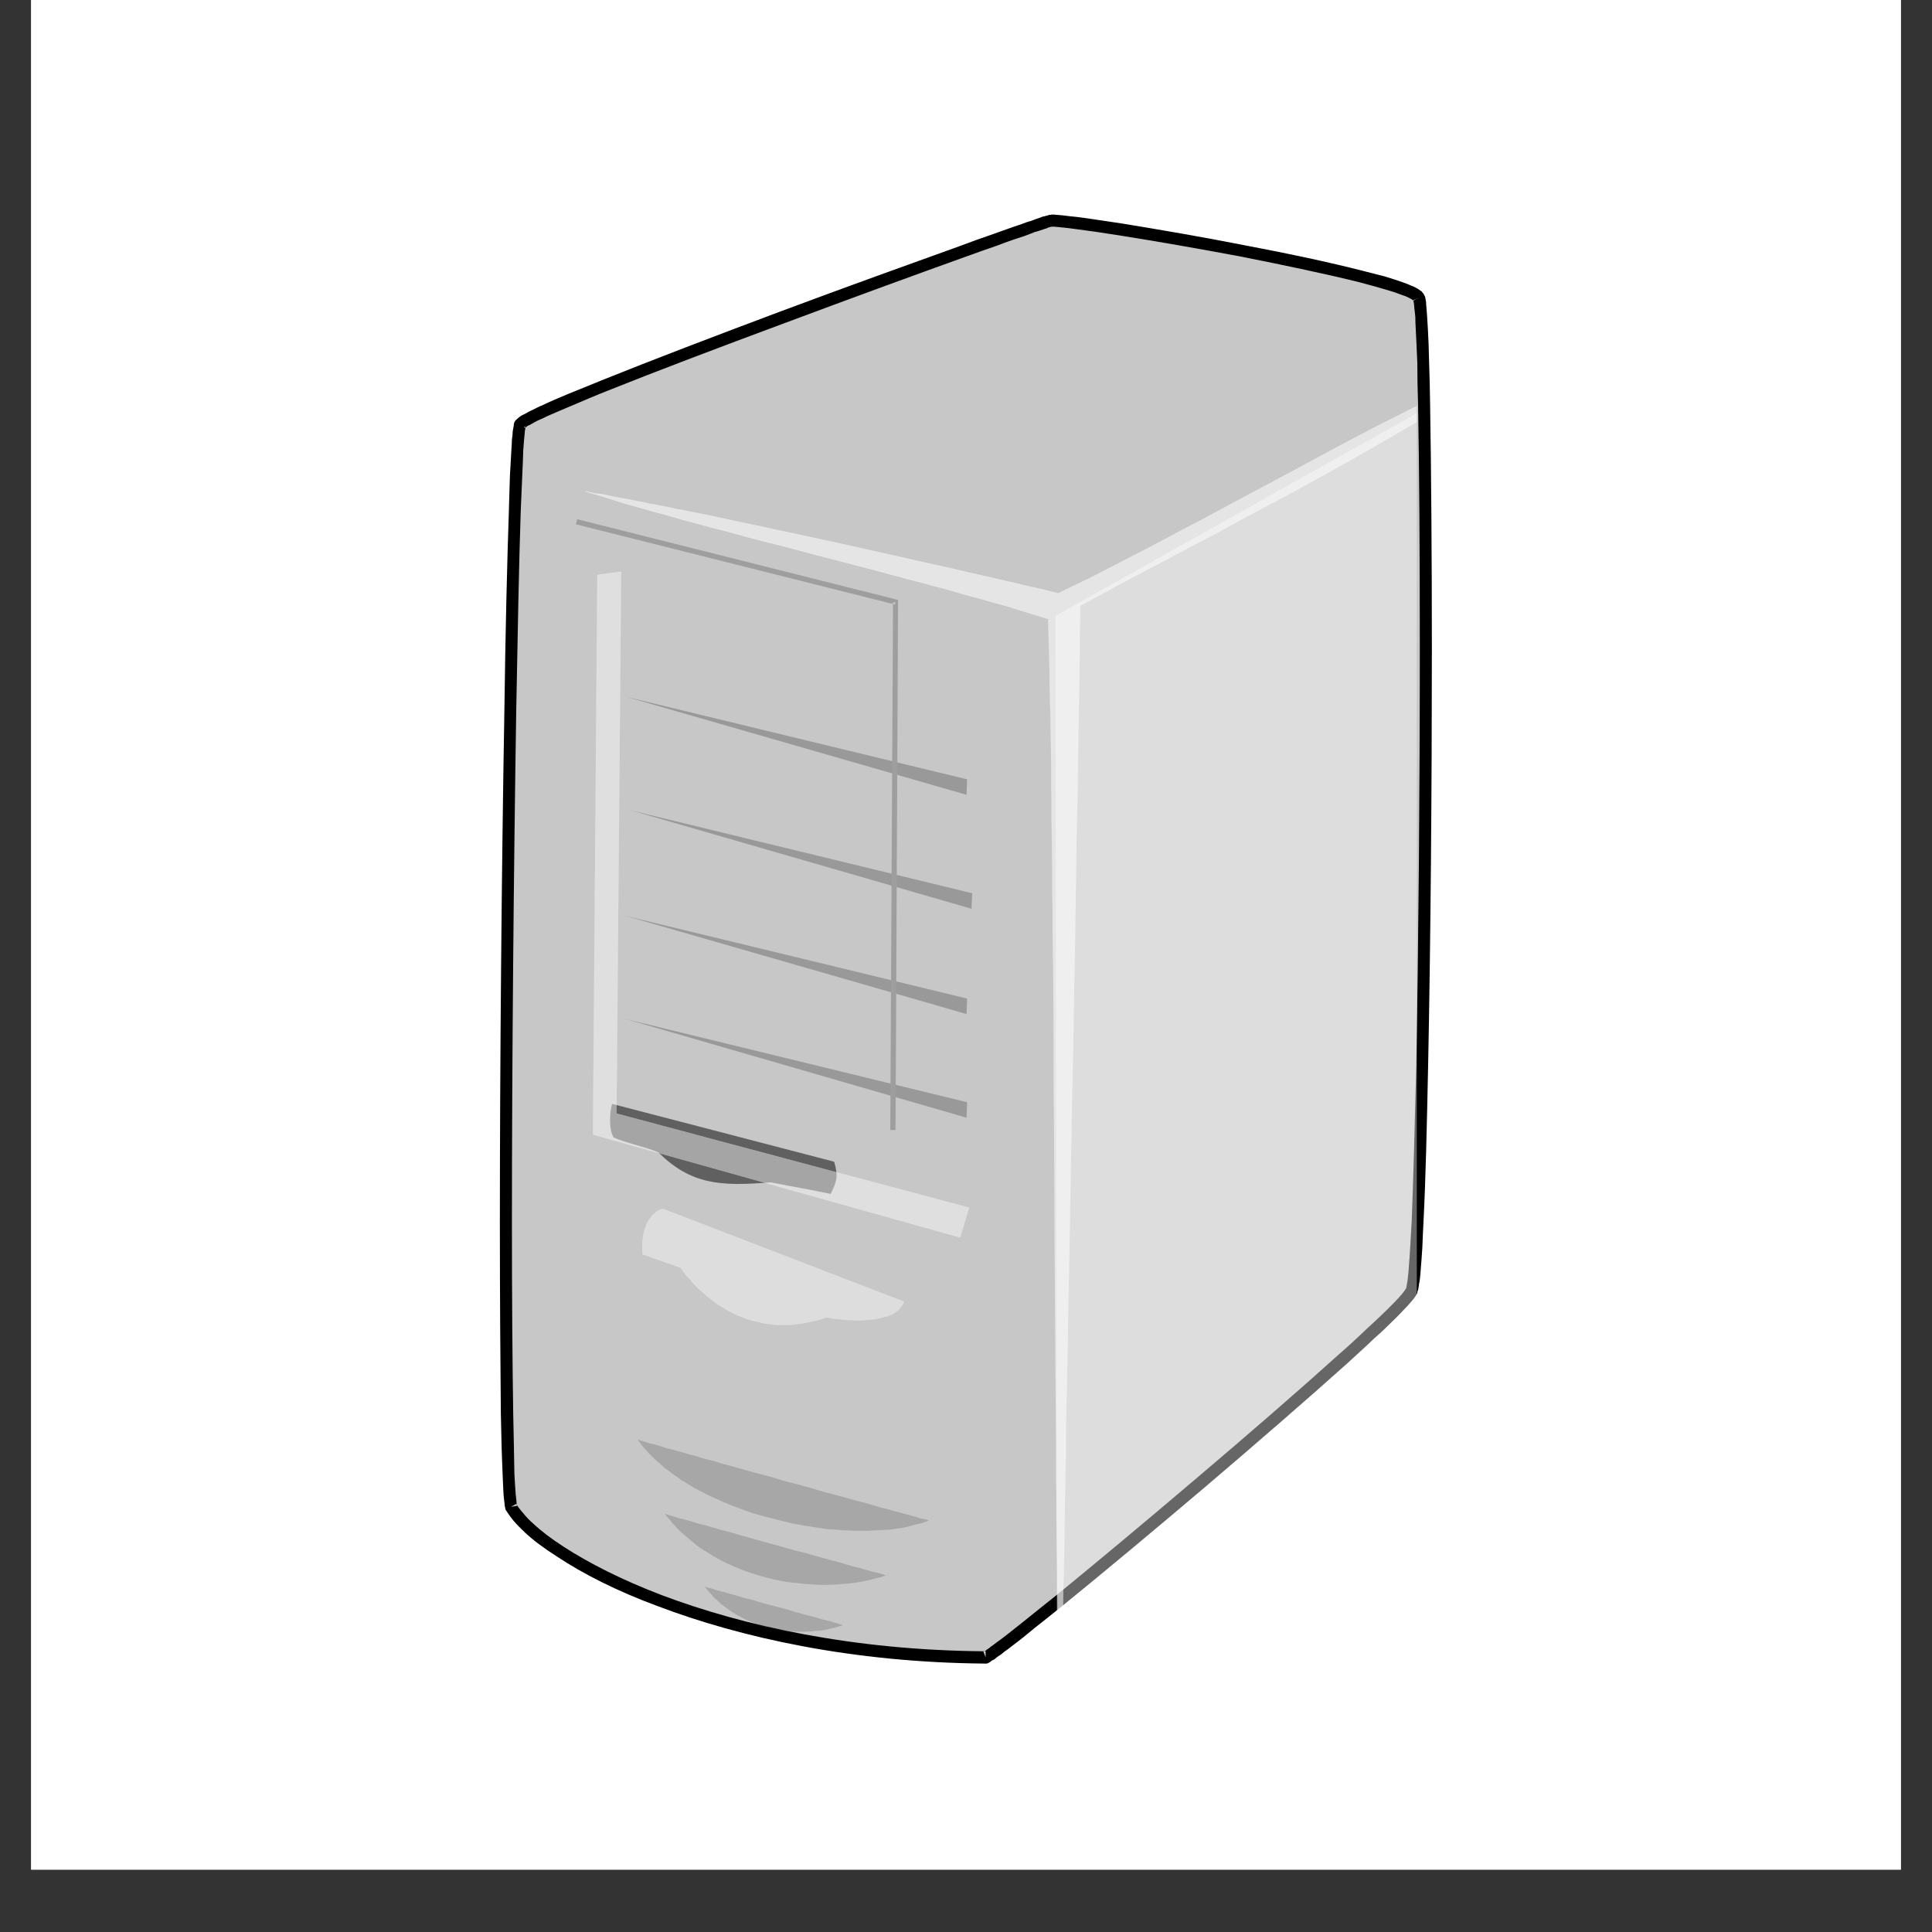 <?xml version="1.0" encoding="UTF-8"?> <svg xmlns="http://www.w3.org/2000/svg" xmlns:xlink="http://www.w3.org/1999/xlink" width="40" zoomAndPan="magnify" viewBox="0 0 30 30" height="40" preserveAspectRatio="xMidYMid meet" version="1.0"><rect x="0" y="0" width="30" height="30" fill="#333333" stroke="none"/><defs><clipPath id="da46b7aacc"><path d="M 0.484 0 L 29.516 0 L 29.516 29.031 L 0.484 29.031 Z M 0.484 0 " clip-rule="nonzero"></path></clipPath><clipPath id="a1a4c2b65c"><path d="M 7.742 3.332 L 22.258 3.332 L 22.258 25.832 L 7.742 25.832 Z M 7.742 3.332 " clip-rule="nonzero"></path></clipPath><clipPath id="024f3e59c0"><path d="M 8 4 L 22 4 L 22 25.832 L 8 25.832 Z M 8 4 " clip-rule="nonzero"></path></clipPath><clipPath id="0dd329fa2c"><path d="M 15 4 L 22 4 L 22 25.832 L 15 25.832 Z M 15 4 " clip-rule="nonzero"></path></clipPath></defs><g clip-path="url(#da46b7aacc)"><path fill="#ffffff" d="M 0.484 0 L 29.516 0 L 29.516 29.031 L 0.484 29.031 Z M 0.484 0 " fill-opacity="1" fill-rule="nonzero"></path><path fill="#ffffff" d="M 0.484 0 L 29.516 0 L 29.516 29.031 L 0.484 29.031 Z M 0.484 0 " fill-opacity="1" fill-rule="nonzero"></path></g><g clip-path="url(#a1a4c2b65c)"><path fill="#c7c7c7" d="M 22.031 4.617 C 22.215 4.922 22.156 19.469 21.918 20.043 C 21.73 20.496 15.625 25.602 15.305 25.734 C 11.18 25.711 8.395 24.195 7.934 23.398 C 7.758 22.395 7.91 6.914 8.074 6.594 C 8.223 6.309 16.031 3.496 16.305 3.43 C 16.551 3.371 21.82 4.281 22.031 4.617 Z M 22.031 4.617 " fill-opacity="1" fill-rule="nonzero"></path><path fill="#000000" d="M 21.949 4.668 L 21.957 4.664 L 21.949 4.672 C 21.949 4.668 21.945 4.668 21.945 4.668 L 21.945 4.66 L 21.973 4.648 L 21.965 4.656 L 21.945 4.66 L 21.965 4.656 L 21.957 4.664 Z M 21.957 4.664 L 21.973 4.648 L 21.992 4.641 L 21.973 4.656 L 21.992 4.641 L 21.996 4.641 L 21.973 4.652 L 21.973 4.656 L 21.973 4.652 Z M 21.996 4.641 L 21.992 4.641 L 21.996 4.641 L 21.992 4.641 L 22.031 4.617 L 21.996 4.637 Z M 22.035 4.625 L 21.996 4.641 L 21.996 4.637 Z M 22.109 4.57 C 22.102 4.559 22.094 4.547 22.082 4.535 C 22.078 4.523 22.066 4.52 22.055 4.512 C 22.035 4.496 22.008 4.48 21.98 4.465 C 21.953 4.449 21.926 4.441 21.891 4.426 C 21.859 4.41 21.82 4.398 21.781 4.383 C 21.703 4.355 21.605 4.324 21.504 4.293 C 21.395 4.266 21.277 4.234 21.152 4.203 C 20.648 4.074 19.996 3.934 19.328 3.809 C 18.656 3.676 17.98 3.562 17.438 3.473 C 17.168 3.434 16.93 3.395 16.742 3.371 C 16.648 3.363 16.566 3.352 16.5 3.344 C 16.469 3.34 16.438 3.34 16.41 3.336 C 16.398 3.336 16.387 3.336 16.375 3.332 L 16.34 3.332 C 16.332 3.332 16.324 3.332 16.316 3.336 L 16.301 3.336 C 16.293 3.336 16.289 3.336 16.285 3.34 C 16.277 3.34 16.27 3.344 16.262 3.348 C 16.254 3.348 16.242 3.352 16.23 3.355 C 16.219 3.359 16.203 3.363 16.191 3.363 C 16.176 3.371 16.16 3.375 16.141 3.383 C 16.105 3.395 16.059 3.41 16.012 3.43 C 15.965 3.441 15.91 3.461 15.852 3.484 C 15.727 3.523 15.586 3.578 15.426 3.633 C 15.266 3.688 15.09 3.75 14.895 3.824 C 14.121 4.102 13.113 4.465 12.109 4.84 C 11.109 5.215 10.105 5.598 9.352 5.902 C 9.16 5.98 8.988 6.051 8.832 6.113 C 8.672 6.18 8.535 6.238 8.422 6.293 C 8.363 6.316 8.312 6.344 8.266 6.367 C 8.219 6.387 8.18 6.41 8.145 6.43 C 8.125 6.438 8.113 6.445 8.098 6.453 C 8.082 6.465 8.066 6.473 8.059 6.48 C 8.047 6.492 8.035 6.5 8.027 6.508 C 8.008 6.523 8 6.535 7.992 6.547 C 7.988 6.555 7.984 6.566 7.98 6.582 C 7.98 6.594 7.977 6.602 7.977 6.613 C 7.973 6.625 7.973 6.641 7.969 6.656 C 7.965 6.672 7.965 6.684 7.961 6.703 C 7.961 6.738 7.957 6.777 7.949 6.824 C 7.949 6.871 7.945 6.922 7.941 6.98 C 7.934 7.094 7.926 7.234 7.918 7.391 C 7.914 7.551 7.906 7.73 7.902 7.926 C 7.875 8.719 7.848 9.801 7.832 11.031 C 7.789 13.492 7.762 16.539 7.762 19.004 C 7.762 20.148 7.77 21.168 7.777 21.941 C 7.781 22.137 7.785 22.316 7.789 22.473 C 7.793 22.633 7.801 22.781 7.805 22.902 C 7.809 23.027 7.816 23.133 7.82 23.219 C 7.824 23.262 7.828 23.301 7.832 23.328 C 7.836 23.348 7.836 23.363 7.836 23.379 C 7.84 23.391 7.844 23.402 7.844 23.414 L 7.852 23.445 C 7.887 23.5 7.926 23.555 7.977 23.617 C 8.027 23.676 8.086 23.734 8.152 23.797 C 8.281 23.918 8.449 24.043 8.652 24.172 C 9.047 24.434 9.57 24.703 10.215 24.941 C 10.855 25.184 11.609 25.402 12.461 25.562 C 13.316 25.723 14.27 25.824 15.305 25.832 L 15.324 25.832 L 15.344 25.824 L 15.371 25.809 C 15.379 25.801 15.391 25.797 15.402 25.785 C 15.414 25.781 15.426 25.773 15.441 25.766 L 15.484 25.73 C 15.516 25.711 15.555 25.684 15.594 25.648 C 15.637 25.621 15.68 25.586 15.73 25.547 C 15.832 25.473 15.945 25.379 16.074 25.273 C 16.203 25.172 16.348 25.055 16.504 24.93 C 17.129 24.422 17.926 23.758 18.723 23.082 C 19.516 22.406 20.309 21.719 20.914 21.176 C 21.062 21.039 21.203 20.914 21.328 20.793 C 21.457 20.68 21.566 20.574 21.66 20.48 C 21.707 20.434 21.746 20.395 21.785 20.352 C 21.824 20.312 21.859 20.277 21.887 20.242 C 21.918 20.211 21.941 20.18 21.957 20.16 C 21.969 20.145 21.977 20.129 21.984 20.121 C 21.992 20.105 22 20.09 22.008 20.082 C 22.008 20.074 22.008 20.062 22.012 20.051 C 22.016 20.039 22.02 20.031 22.023 20.016 C 22.027 19.996 22.031 19.969 22.035 19.934 C 22.043 19.906 22.047 19.871 22.051 19.832 C 22.055 19.789 22.059 19.75 22.062 19.699 C 22.07 19.609 22.078 19.496 22.086 19.371 C 22.09 19.242 22.098 19.102 22.105 18.949 C 22.137 18.332 22.156 17.496 22.176 16.539 C 22.215 14.621 22.234 12.215 22.234 10.062 C 22.234 8.613 22.223 7.285 22.207 6.297 C 22.203 6.055 22.199 5.828 22.191 5.625 C 22.188 5.43 22.18 5.254 22.172 5.109 C 22.168 5.035 22.164 4.969 22.16 4.91 C 22.156 4.852 22.152 4.801 22.148 4.758 C 22.145 4.738 22.145 4.719 22.145 4.699 C 22.141 4.68 22.141 4.664 22.137 4.652 C 22.133 4.637 22.133 4.621 22.129 4.609 C 22.125 4.602 22.125 4.598 22.121 4.594 C 22.117 4.582 22.113 4.574 22.109 4.57 Z M 21.973 4.648 L 22.016 4.602 Z M 21.949 4.68 C 21.953 4.691 21.953 4.707 21.957 4.723 C 21.957 4.738 21.961 4.754 21.961 4.777 C 21.965 4.82 21.973 4.867 21.977 4.922 C 21.977 4.98 21.98 5.047 21.984 5.117 C 21.992 5.262 22 5.438 22.008 5.633 C 22.008 5.828 22.012 6.059 22.02 6.301 C 22.039 7.285 22.047 8.613 22.047 10.062 C 22.047 12.211 22.027 14.621 21.992 16.539 C 21.969 17.492 21.945 18.324 21.922 18.938 C 21.914 19.094 21.906 19.234 21.898 19.359 C 21.891 19.48 21.883 19.594 21.875 19.688 C 21.871 19.73 21.871 19.777 21.863 19.812 C 21.863 19.852 21.855 19.879 21.852 19.91 C 21.848 19.934 21.844 19.961 21.84 19.977 C 21.84 19.988 21.836 19.992 21.836 20 C 21.836 20.004 21.832 20.008 21.832 20.008 C 21.832 20.008 21.828 20.012 21.824 20.02 C 21.82 20.023 21.812 20.035 21.809 20.043 C 21.793 20.066 21.773 20.09 21.746 20.121 C 21.723 20.148 21.688 20.184 21.652 20.223 L 21.527 20.348 C 21.434 20.438 21.324 20.543 21.199 20.656 C 21.078 20.773 20.938 20.902 20.785 21.035 C 20.184 21.578 19.395 22.262 18.598 22.938 C 17.805 23.613 17.008 24.277 16.391 24.781 C 16.234 24.906 16.09 25.02 15.961 25.125 C 15.832 25.23 15.715 25.32 15.617 25.398 C 15.57 25.434 15.52 25.473 15.48 25.5 C 15.441 25.531 15.406 25.555 15.375 25.578 C 15.363 25.59 15.348 25.602 15.332 25.609 C 15.32 25.617 15.309 25.625 15.305 25.633 C 15.297 25.633 15.289 25.637 15.285 25.641 C 14.266 25.633 13.332 25.535 12.496 25.379 C 11.652 25.223 10.91 25.008 10.277 24.77 C 9.652 24.531 9.141 24.27 8.75 24.016 C 8.562 23.895 8.402 23.773 8.277 23.656 C 8.215 23.602 8.164 23.547 8.121 23.492 C 8.082 23.449 8.051 23.406 8.023 23.367 L 8.023 23.352 C 8.02 23.34 8.02 23.324 8.02 23.312 C 8.016 23.281 8.012 23.242 8.008 23.207 C 8 23.121 7.996 23.016 7.988 22.895 C 7.984 22.773 7.984 22.629 7.98 22.469 C 7.977 22.312 7.973 22.133 7.969 21.938 C 7.957 21.164 7.949 20.148 7.949 19.004 C 7.949 16.539 7.977 13.496 8.016 11.035 C 8.039 9.809 8.059 8.723 8.086 7.934 C 8.094 7.738 8.102 7.559 8.109 7.398 C 8.117 7.242 8.121 7.105 8.125 6.992 C 8.129 6.934 8.133 6.883 8.137 6.836 C 8.141 6.793 8.145 6.754 8.148 6.723 C 8.148 6.707 8.152 6.691 8.152 6.68 C 8.156 6.668 8.156 6.66 8.16 6.648 L 8.16 6.641 C 8.16 6.637 8.164 6.637 8.168 6.633 C 8.176 6.629 8.184 6.621 8.191 6.613 C 8.207 6.609 8.219 6.602 8.234 6.594 C 8.266 6.574 8.305 6.555 8.348 6.531 C 8.395 6.512 8.445 6.488 8.5 6.461 C 8.613 6.41 8.746 6.355 8.902 6.289 C 9.059 6.223 9.23 6.148 9.418 6.074 C 10.176 5.77 11.176 5.391 12.176 5.02 C 13.18 4.645 14.184 4.277 14.957 4 C 15.148 3.93 15.328 3.867 15.488 3.812 C 15.645 3.75 15.789 3.703 15.91 3.664 C 15.973 3.641 16.023 3.621 16.07 3.602 C 16.121 3.59 16.164 3.574 16.199 3.562 C 16.215 3.555 16.234 3.551 16.25 3.547 C 16.262 3.539 16.273 3.535 16.285 3.531 C 16.297 3.527 16.305 3.527 16.316 3.523 L 16.328 3.52 L 16.32 3.492 L 16.324 3.52 L 16.367 3.52 C 16.375 3.52 16.387 3.52 16.398 3.523 C 16.422 3.523 16.449 3.527 16.48 3.531 C 16.543 3.535 16.625 3.547 16.719 3.559 C 16.902 3.582 17.141 3.617 17.41 3.66 C 17.953 3.746 18.625 3.863 19.289 3.988 C 19.957 4.121 20.609 4.258 21.109 4.383 C 21.234 4.418 21.348 4.445 21.449 4.477 C 21.551 4.508 21.645 4.531 21.719 4.562 C 21.754 4.574 21.793 4.59 21.82 4.598 C 21.848 4.609 21.875 4.621 21.895 4.633 C 21.914 4.645 21.934 4.652 21.941 4.664 C 21.941 4.664 21.945 4.664 21.945 4.668 C 21.945 4.672 21.949 4.676 21.949 4.68 Z M 15.277 25.645 C 15.281 25.645 15.281 25.641 15.285 25.641 L 15.305 25.641 L 15.305 25.695 L 15.277 25.645 L 15.305 25.695 L 15.305 25.734 L 15.27 25.648 C 15.27 25.648 15.273 25.645 15.277 25.645 Z M 8.016 23.352 C 8.02 23.355 8.02 23.363 8.023 23.367 C 8.027 23.371 8.027 23.379 8.027 23.383 L 7.934 23.398 L 8.012 23.355 L 8.016 23.352 L 8.012 23.355 L 8.016 23.352 L 8.023 23.352 Z M 8.16 6.629 L 8.16 6.641 C 8.156 6.641 8.156 6.645 8.152 6.645 L 8.133 6.621 L 8.07 6.605 L 8.133 6.621 L 8.125 6.617 L 8.141 6.625 Z M 8.133 6.621 L 8.141 6.625 Z M 8.074 6.594 L 8.125 6.617 Z M 8.125 6.617 L 8.09 6.578 Z M 16.32 3.492 L 16.312 3.43 Z M 16.305 3.43 L 16.32 3.492 L 16.32 3.496 Z M 16.305 3.43 " fill-opacity="1" fill-rule="nonzero"></path></g><g clip-path="url(#024f3e59c0)"><path stroke-linecap="butt" transform="matrix(0.004, 0, 0, 0.004, 0.219, -4.16)" fill-opacity="0.541" fill="#ffffff" fill-rule="nonzero" stroke-linejoin="miter" d="M 5822.478 2441.667 L 5769.624 2463.731 L 5666.029 2509.962 L 5507.466 2585.612 L 5453.554 2611.879 L 5291.819 2693.834 L 5236.851 2722.202 L 5182.939 2750.571 L 5073.002 2809.41 L 4962.008 2869.3 L 4737.905 2989.079 L 4624.796 3050.019 L 4510.63 3109.909 L 4397.522 3169.799 L 4169.19 3287.477 L 4111.05 3314.795 L 4053.968 3343.164 L 4026.483 3336.859 L 3998.999 3329.505 L 3942.973 3316.896 L 3884.833 3303.237 L 3766.439 3275.919 L 3705.128 3262.26 L 3643.817 3247.55 L 3519.08 3220.232 L 3455.655 3205.522 L 3201.953 3148.785 L 3075.103 3121.467 L 3012.734 3107.808 L 2951.423 3095.199 L 2890.112 3081.54 L 2769.604 3056.324 L 2712.521 3043.715 L 2655.438 3032.158 L 2626.897 3026.904 L 2599.412 3020.6 L 2571.928 3016.397 L 2545.501 3010.093 L 2518.016 3004.84 L 2491.589 2999.586 L 2466.219 2995.383 L 2440.849 2989.079 L 2415.479 2984.876 L 2392.223 2979.623 L 2343.597 2971.217 L 2321.398 2967.014 L 2299.199 2961.761 L 2277 2957.558 L 2255.858 2955.457 L 2234.716 2951.254 L 2214.632 2947.051 L 2267.486 2962.812 L 2319.284 2978.572 L 2372.138 2995.383 L 2426.05 3010.093 L 2481.018 3025.853 L 2535.987 3040.563 L 2593.07 3057.374 L 2649.096 3072.084 L 2706.178 3087.845 L 2764.318 3102.554 L 2879.541 3134.075 L 2996.878 3163.495 L 3115.272 3195.016 L 3349.946 3255.956 L 3466.226 3287.477 L 3524.366 3302.186 L 3581.449 3317.947 L 3637.474 3332.657 L 3693.5 3349.468 L 3749.526 3364.178 L 3804.494 3379.938 L 3858.406 3394.648 L 3911.26 3411.459 L 4014.855 3442.98 L 4015.912 3502.869 L 4018.027 3563.81 L 4019.084 3624.75 L 4020.141 3687.792 L 4021.198 3751.884 L 4023.312 3815.977 L 4024.369 3881.12 L 4026.483 4013.508 L 4026.483 4080.752 L 4027.54 4149.047 L 4027.54 4218.393 L 4028.597 4286.689 L 4030.712 4427.482 L 4030.712 4497.878 L 4031.769 4569.326 L 4031.769 4640.773 L 4033.883 4785.769 L 4034.94 4931.816 L 4035.997 5078.913 L 4035.997 5228.112 L 4039.168 5675.709 L 4040.225 5976.208 L 4041.283 6125.406 L 4043.397 6419.601 L 4044.454 6565.648 L 4045.511 6639.197 L 4045.511 6783.142 L 4046.568 6853.539 L 4046.568 6924.986 L 4047.625 6996.433 L 4048.682 7064.729 L 4049.739 7135.125 L 4049.739 7203.421 L 4052.91 7405.154 L 4053.968 7471.348 L 4055.025 7536.491 L 4056.082 7600.584 L 4058.196 7663.625 L 4059.253 7726.667 L 4060.31 7788.658 L 4062.424 7849.599 L 4063.481 7909.488 L 4063.481 7848.548 L 4064.538 7787.607 L 4064.538 7724.566 L 4066.653 7598.482 L 4067.71 7533.339 L 4068.767 7467.145 L 4071.938 7265.412 L 4072.995 7196.066 L 4075.109 7126.72 L 4076.166 7057.374 L 4079.338 6843.032 L 4080.395 6770.534 L 4082.509 6698.036 L 4082.509 6624.487 L 4083.566 6551.989 L 4086.737 6403.841 L 4089.909 6254.642 L 4092.023 6104.393 L 4095.194 5953.092 L 4100.48 5650.492 L 4105.765 5346.841 L 4108.936 5195.541 L 4112.108 5046.342 L 4114.222 4897.143 L 4117.393 4747.944 L 4118.45 4675.446 L 4119.507 4601.897 L 4121.621 4456.901 L 4122.678 4386.505 L 4123.735 4314.007 L 4124.793 4243.61 L 4126.907 4174.264 L 4127.964 4103.867 L 4129.021 4035.572 L 4130.078 3968.328 L 4131.135 3900.032 L 4133.249 3767.645 L 4134.306 3702.502 L 4135.363 3639.46 L 4136.421 3575.367 L 4136.421 3513.376 L 4137.478 3451.385 L 4137.478 3391.496 L 4248.472 3331.606 L 4357.352 3272.767 L 4466.233 3216.029 L 4575.113 3158.241 L 4682.936 3101.504 L 4789.702 3042.665 L 4897.525 2985.927 L 5004.291 2928.139 L 5108.943 2870.35 L 5213.595 2811.511 L 5318.247 2751.622 L 5420.784 2691.732 L 5471.525 2662.313 L 5522.265 2630.792 L 5573.005 2600.322 L 5622.689 2568.801 L 5673.429 2538.331 L 5723.112 2505.759 L 5771.738 2474.238 Z M 5822.478 2441.667 " stroke="#ffffff" stroke-width="1" stroke-opacity="0.541" stroke-miterlimit="4"></path></g><path stroke-linecap="butt" transform="matrix(0.004, 0, 0, 0.004, 0.219, -4.16)" fill-opacity="0.161" fill="#000000" fill-rule="nonzero" stroke-linejoin="miter" d="M 2419.707 6627.639 L 2430.278 6642.349 L 2439.792 6654.957 L 2451.42 6667.566 L 2463.048 6681.225 L 2487.361 6705.391 L 2501.103 6716.948 L 2513.788 6728.506 L 2527.53 6741.114 L 2543.387 6751.621 L 2558.186 6763.179 L 2574.042 6773.686 L 2588.841 6785.244 L 2605.755 6794.7 L 2621.611 6805.207 L 2638.525 6815.714 L 2656.495 6825.17 L 2675.523 6834.626 L 2693.493 6844.082 L 2711.464 6852.488 L 2749.519 6869.299 L 2767.49 6876.654 L 2786.517 6885.06 L 2866.856 6914.479 L 2908.082 6926.037 L 2990.535 6947.051 L 3031.762 6956.507 L 3074.046 6963.862 L 3156.499 6976.47 L 3196.668 6978.572 L 3217.81 6980.673 L 3237.894 6981.724 L 3256.922 6982.774 L 3316.119 6982.774 L 3354.174 6980.673 L 3372.145 6979.622 L 3391.172 6978.572 L 3408.086 6977.521 L 3426.056 6974.369 L 3442.97 6972.267 L 3459.883 6969.115 L 3476.797 6964.913 L 3508.509 6956.507 L 3523.309 6953.355 L 3552.907 6942.848 L 3550.793 6941.797 L 3549.736 6941.797 L 3545.507 6939.696 L 3539.165 6938.645 L 3531.765 6936.544 L 3524.366 6935.493 L 3513.795 6932.341 L 3504.281 6929.189 L 3491.596 6926.037 L 3478.911 6921.834 L 3465.169 6918.682 L 3450.369 6914.479 L 3434.513 6910.276 L 3417.6 6906.074 L 3381.659 6895.567 L 3362.631 6891.364 L 3342.546 6885.06 L 3323.519 6879.806 L 3302.377 6873.502 L 3280.178 6868.249 L 3235.78 6855.64 L 3189.268 6843.032 L 3140.642 6830.423 L 3092.016 6815.714 L 3042.333 6802.055 L 2991.593 6789.446 L 2941.909 6773.686 L 2892.226 6761.078 L 2842.543 6747.418 L 2793.917 6733.759 L 2747.405 6721.151 L 2724.149 6713.796 L 2701.95 6707.492 L 2679.751 6702.239 L 2658.609 6695.934 L 2638.525 6689.63 L 2618.44 6685.427 L 2599.412 6679.123 L 2580.385 6673.87 L 2562.414 6668.616 L 2528.587 6660.211 L 2513.788 6654.957 L 2498.989 6650.754 L 2486.304 6646.552 L 2473.619 6644.45 L 2461.991 6641.298 L 2442.963 6634.994 L 2435.563 6632.893 L 2429.221 6630.791 L 2423.935 6628.69 L 2421.821 6628.69 Z M 2419.707 6627.639 " stroke="#ffffff" stroke-width="1" stroke-opacity="0.161" stroke-miterlimit="4"></path><path stroke-linecap="butt" transform="matrix(0.004, 0, 0, 0.004, 0.219, -4.16)" fill-opacity="0.388" fill="#ffffff" fill-rule="nonzero" stroke-linejoin="miter" d="M 3453.541 6092.835 L 2518.016 5732.446 L 2508.503 5735.598 L 2501.103 5739.801 L 2492.646 5744.004 L 2487.361 5749.257 L 2481.018 5754.511 L 2474.676 5760.815 L 2470.447 5768.17 L 2465.162 5774.474 L 2460.934 5780.778 L 2456.705 5788.133 L 2453.534 5795.488 L 2451.42 5802.843 L 2448.248 5811.248 L 2446.134 5817.553 L 2442.963 5833.313 L 2440.849 5848.023 L 2438.735 5861.682 L 2438.735 5899.507 L 2439.792 5902.659 L 2439.792 5908.963 L 2585.67 5960.447 L 2586.727 5961.498 L 2587.784 5961.498 L 2588.841 5962.549 L 2589.898 5964.65 L 2592.013 5966.751 L 2593.07 5969.903 L 2596.241 5973.056 L 2598.355 5976.208 L 2601.526 5980.41 L 2603.641 5983.563 L 2606.812 5987.765 L 2611.04 5993.019 L 2615.269 5997.222 L 2619.497 6002.475 L 2623.725 6006.678 L 2634.296 6019.286 L 2643.81 6029.793 L 2656.495 6042.401 L 2670.237 6053.959 L 2683.979 6066.568 L 2698.779 6079.176 L 2732.606 6104.393 L 2770.661 6127.508 L 2791.803 6138.015 L 2814.001 6148.522 L 2824.572 6151.674 L 2836.2 6156.927 L 2847.828 6161.13 L 2860.513 6165.333 L 2873.199 6168.485 L 2884.826 6170.586 L 2897.512 6173.738 L 2911.254 6176.891 L 2923.939 6178.992 L 2936.624 6180.043 L 2951.423 6182.144 L 2965.165 6183.195 L 3008.506 6183.195 L 3024.362 6182.144 L 3053.961 6177.941 L 3069.817 6175.84 L 3085.674 6172.688 L 3101.53 6168.485 L 3118.443 6165.333 L 3135.357 6160.079 L 3152.27 6153.775 L 3153.327 6153.775 L 3155.441 6154.826 L 3157.556 6154.826 L 3176.583 6157.978 L 3193.497 6160.079 L 3214.638 6162.181 L 3227.324 6163.232 L 3238.952 6164.282 L 3250.579 6164.282 L 3264.322 6165.333 L 3289.692 6165.333 L 3304.491 6164.282 L 3317.176 6163.232 L 3330.918 6162.181 L 3343.603 6160.079 L 3357.346 6157.978 L 3380.602 6151.674 L 3393.287 6148.522 L 3402.8 6144.319 L 3414.428 6139.066 L 3422.885 6132.761 L 3431.342 6127.508 L 3438.741 6119.102 L 3448.255 6106.494 L 3450.369 6103.342 L 3452.484 6098.088 Z M 3453.541 6092.835 " stroke="#ffffff" stroke-width="1" stroke-opacity="0.388" stroke-miterlimit="4"></path><path fill="#606060" d="M 12.953 18.039 C 11.805 17.738 10.652 17.441 9.504 17.141 C 9.461 17.305 9.457 17.539 9.527 17.66 C 9.699 17.746 10.051 17.812 10.227 17.898 C 10.727 18.387 11.168 18.426 11.969 18.359 C 12.281 18.422 12.59 18.473 12.898 18.539 C 12.992 18.348 13.02 18.27 12.953 18.039 Z M 12.953 18.039 " fill-opacity="1" fill-rule="nonzero"></path><g clip-path="url(#0dd329fa2c)"><path stroke-linecap="butt" transform="matrix(0.004, 0, 0, 0.004, 0.219, -4.16)" fill-opacity="0.4" fill="#ffffff" fill-rule="nonzero" stroke-linejoin="miter" d="M 5856.305 2414.348 L 4043.397 3431.422 L 4049.739 7979.885 L 5824.593 6485.795 Z M 5856.305 2414.348 " stroke="#ffffff" stroke-width="1" stroke-opacity="0.4" stroke-miterlimit="4"></path></g><path stroke-linecap="butt" transform="matrix(0.004, 0, 0, 0.004, 0.219, -4.16)" fill-opacity="0.161" fill="#000000" fill-rule="nonzero" stroke-linejoin="miter" d="M 2525.416 6915.53 L 2534.93 6929.189 L 2545.501 6940.747 L 2556.072 6954.406 L 2566.643 6964.913 L 2578.271 6977.521 L 2588.841 6988.028 L 2601.526 6998.535 L 2613.154 7009.042 L 2624.782 7018.498 L 2650.153 7039.512 L 2661.781 7047.918 L 2675.523 7057.374 L 2688.208 7064.729 L 2714.635 7081.54 L 2743.176 7097.3 L 2770.661 7110.959 L 2799.202 7123.568 L 2827.744 7135.125 L 2857.342 7145.632 L 2886.941 7155.088 L 2916.539 7163.494 L 2946.138 7170.849 L 2975.736 7177.153 L 3006.392 7182.407 L 3065.589 7188.711 L 3096.244 7190.812 L 3124.786 7192.914 L 3154.384 7192.914 L 3182.926 7191.863 L 3237.894 7187.66 L 3265.379 7184.508 L 3290.749 7180.305 L 3316.119 7175.052 L 3340.432 7168.748 L 3363.688 7163.494 L 3385.887 7155.088 L 3383.773 7154.038 L 3379.544 7154.038 L 3376.373 7151.936 L 3371.088 7150.886 L 3364.745 7148.784 L 3357.346 7146.683 L 3340.432 7142.48 L 3329.861 7140.379 L 3320.347 7137.227 L 3297.091 7130.922 L 3284.406 7126.72 L 3256.922 7120.416 L 3227.324 7112.01 L 3212.524 7106.756 L 3195.611 7102.554 L 3179.754 7098.351 L 3162.841 7094.148 L 3144.871 7088.895 L 3109.987 7079.438 L 3074.046 7068.931 L 3035.99 7059.475 L 2883.769 7017.447 L 2809.773 6996.433 L 2773.832 6985.926 L 2740.005 6977.521 L 2723.092 6972.267 L 2707.235 6968.065 L 2691.379 6962.811 L 2675.523 6958.608 L 2660.724 6955.456 L 2619.497 6942.848 L 2607.869 6939.696 L 2597.298 6936.544 L 2584.613 6934.442 L 2565.585 6928.138 L 2558.186 6926.037 L 2549.729 6922.885 L 2543.387 6921.834 L 2537.044 6919.733 L 2531.759 6917.631 L 2527.53 6916.581 Z M 2525.416 6915.53 " stroke="#ffffff" stroke-width="1" stroke-opacity="0.161" stroke-miterlimit="4"></path><path stroke-linecap="butt" transform="matrix(0.004, 0, 0, 0.004, 0.219, -4.16)" fill-opacity="0.161" fill="#000000" fill-rule="nonzero" stroke-linejoin="miter" d="M 2679.751 7199.218 L 2692.436 7213.927 L 2704.064 7227.587 L 2716.749 7242.296 L 2730.491 7253.854 L 2745.291 7267.513 L 2759.033 7278.02 L 2773.832 7288.527 L 2789.688 7300.085 L 2804.488 7308.49 L 2822.458 7317.946 L 2838.315 7327.403 L 2855.228 7333.707 L 2873.199 7341.062 L 2890.112 7348.417 L 2908.082 7352.619 L 2944.024 7363.126 L 2963.051 7366.278 L 2981.022 7370.481 L 3000.049 7371.532 L 3018.02 7373.633 L 3037.047 7374.684 L 3075.103 7374.684 L 3093.073 7373.633 L 3112.101 7371.532 L 3130.071 7370.481 L 3149.099 7367.329 L 3185.04 7358.924 L 3203.01 7353.67 L 3219.924 7348.417 L 3218.867 7348.417 L 3216.753 7347.366 L 3213.581 7347.366 L 3207.239 7345.264 L 3201.953 7343.163 L 3196.668 7342.112 L 3191.382 7340.011 L 3185.04 7338.96 L 3172.355 7334.757 L 3163.898 7332.656 L 3156.499 7330.555 L 3148.042 7328.453 L 3138.528 7326.352 L 3130.071 7324.251 L 3111.044 7317.946 L 3090.959 7312.693 L 3068.76 7307.439 L 3024.362 7294.831 L 3001.106 7287.476 L 2952.48 7274.868 L 2904.911 7262.259 L 2881.655 7254.905 L 2859.456 7248.6 L 2836.2 7243.347 L 2793.917 7230.739 L 2774.889 7225.485 L 2766.432 7223.384 L 2756.919 7220.232 L 2731.549 7213.927 L 2725.206 7211.826 L 2717.806 7209.725 L 2712.521 7207.623 L 2706.178 7205.522 L 2695.607 7203.421 L 2691.379 7202.37 L 2681.865 7199.218 Z M 2679.751 7199.218 " stroke="#ffffff" stroke-width="1" stroke-opacity="0.161" stroke-miterlimit="4"></path><path stroke-linecap="butt" transform="matrix(0.004, 0, 0, 0.004, 0.219, -4.16)" fill-opacity="0.439" fill="#fcfcfc" fill-rule="nonzero" stroke-linejoin="miter" d="M 2356.282 3259.108 L 2264.315 3271.716 L 2247.401 5444.556 L 3672.358 5843.82 L 3707.242 5728.243 L 2338.311 5362.601 Z M 2356.282 3259.108 " stroke="#ffffff" stroke-width="1" stroke-opacity="0.439" stroke-miterlimit="4"></path><path stroke-linecap="butt" transform="matrix(0.004, 0, 0, 0.004, 0.219, -4.16)" fill-opacity="0.231" fill="#000000" fill-rule="nonzero" stroke-linejoin="miter" d="M 3699.843 4064.992 L 3697.728 4125.932 L 2358.396 3740.327 Z M 3699.843 4064.992 " stroke="#ffffff" stroke-width="1" stroke-opacity="0.231" stroke-miterlimit="4"></path><path stroke-linecap="butt" transform="matrix(0.004, 0, 0, 0.004, 0.219, -4.16)" fill-opacity="0.231" fill="#000000" fill-rule="nonzero" stroke-linejoin="miter" d="M 3719.927 4507.335 L 3716.756 4568.275 L 2378.481 4181.619 Z M 3719.927 4507.335 " stroke="#ffffff" stroke-width="1" stroke-opacity="0.231" stroke-miterlimit="4"></path><path stroke-linecap="butt" transform="matrix(0.004, 0, 0, 0.004, 0.219, -4.16)" fill-opacity="0.231" fill="#000000" fill-rule="nonzero" stroke-linejoin="miter" d="M 3699.843 4916.055 L 3697.728 4976.996 L 2358.396 4591.39 Z M 3699.843 4916.055 " stroke="#ffffff" stroke-width="1" stroke-opacity="0.231" stroke-miterlimit="4"></path><path stroke-linecap="butt" transform="matrix(0.004, 0, 0, 0.004, 0.219, -4.16)" fill-opacity="0.231" fill="#000000" fill-rule="nonzero" stroke-linejoin="miter" d="M 3699.843 5318.472 L 3697.728 5379.412 L 2358.396 4991.706 Z M 3699.843 5318.472 " stroke="#ffffff" stroke-width="1" stroke-opacity="0.231" stroke-miterlimit="4"></path><path fill="#9e9e9e" d="M 8.941 8.141 L 13.867 9.379 L 13.824 17.547 L 13.906 17.547 L 13.945 9.352 L 13.945 9.316 L 13.918 9.309 L 8.961 8.062 L 8.953 8.105 Z M 13.895 9.387 L 13.867 9.379 L 13.867 9.352 L 13.906 9.352 Z M 13.895 9.387 " fill-opacity="1" fill-rule="nonzero"></path></svg> 
